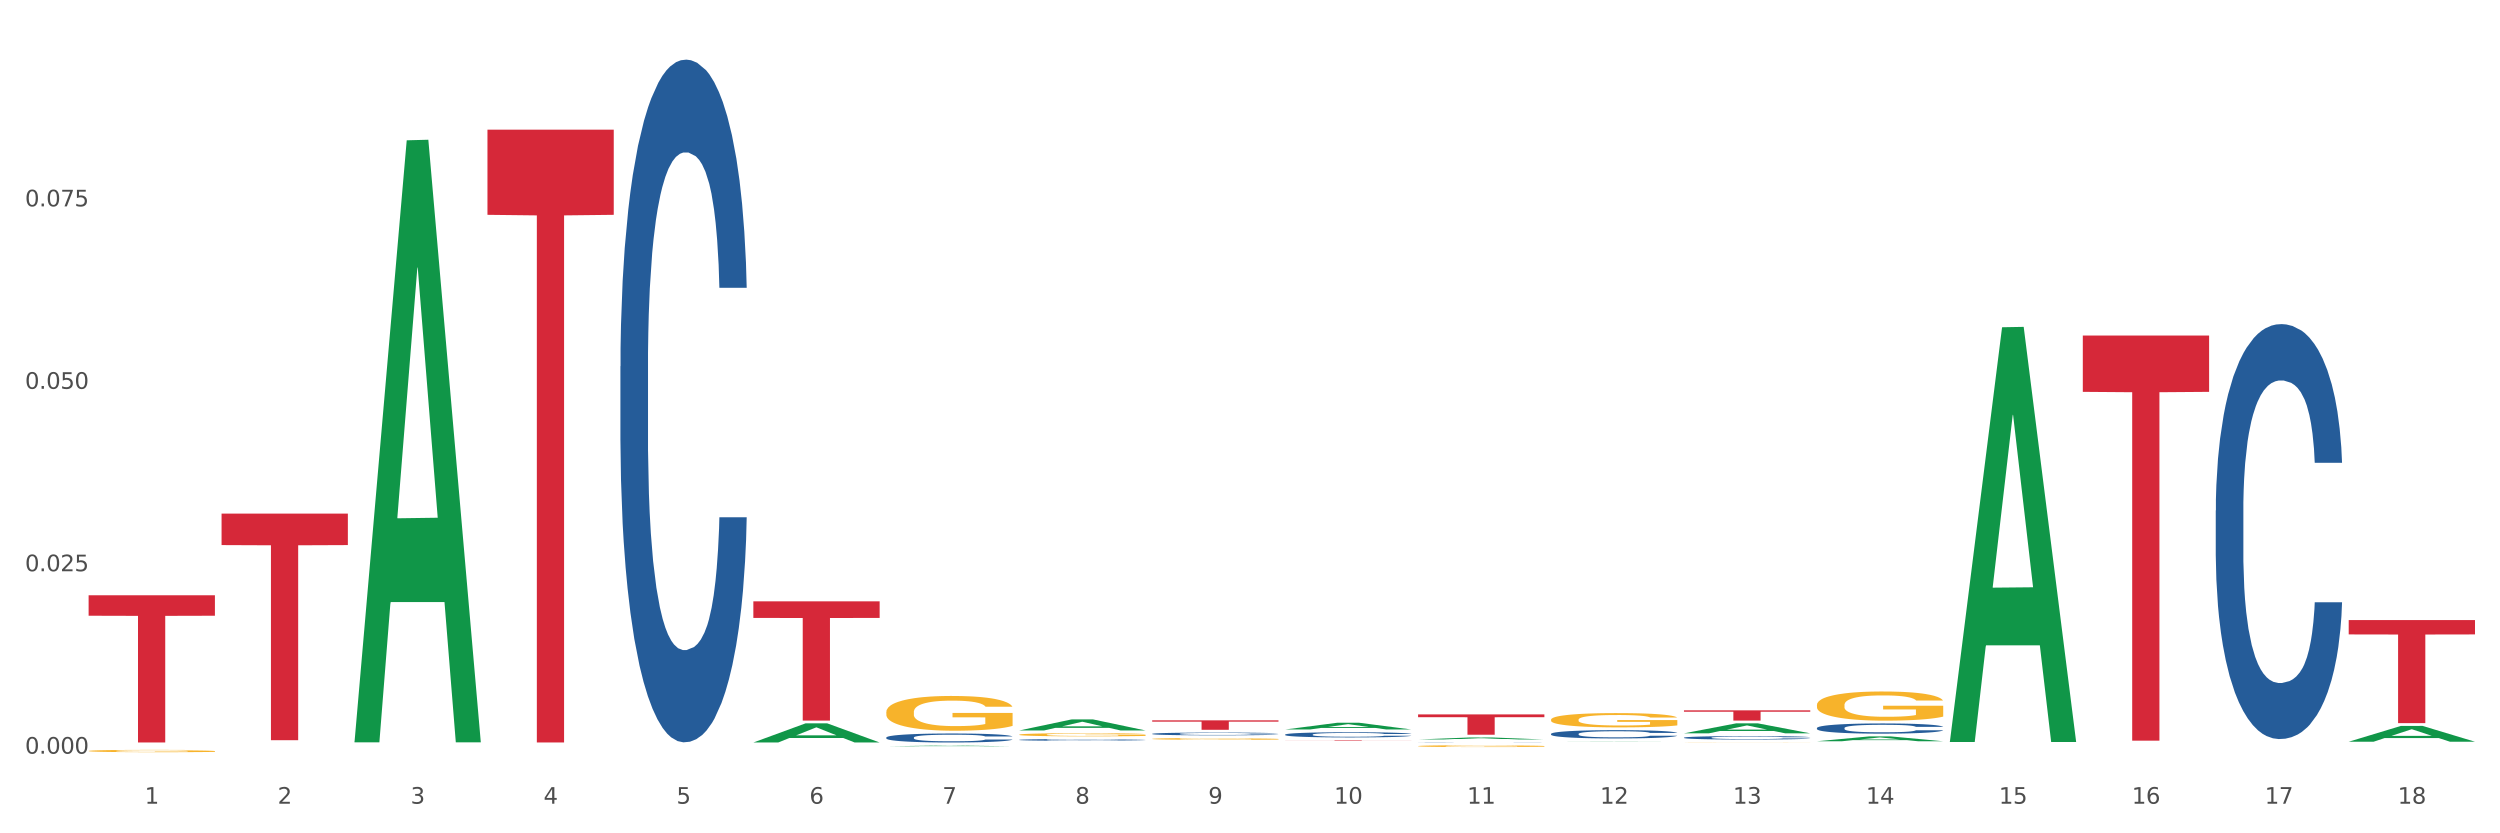 <?xml version="1.0" encoding="utf-8" standalone="no"?>
<!DOCTYPE svg PUBLIC "-//W3C//DTD SVG 1.1//EN"
  "http://www.w3.org/Graphics/SVG/1.1/DTD/svg11.dtd">
<svg xmlns:xlink="http://www.w3.org/1999/xlink" width="1080pt" height="360pt" viewBox="0 0 1080 360" xmlns="http://www.w3.org/2000/svg" version="1.1">
 <rect x="0" y="0" width="1080" height="360" fill="#333333" stroke="none"/>
 <defs>
  <style type="text/css">*{stroke-linejoin: round; stroke-linecap: butt}</style>
 </defs>
 <g id="figure_1">
  <g id="patch_1">
   <path d="M 0 360 
L 1080 360 
L 1080 0 
L 0 0 
z
" style="fill: #ffffff; stroke: #ffffff; stroke-linejoin: miter"/>
  </g>
  <g id="axes_1">
   <g id="matplotlib.axis_1">
    <g id="xtick_1">
     <g id="text_1">
      <!-- 1 -->
      <g style="fill: #4d4d4d" transform="translate(62.51 347.204) scale(0.096 -0.096)">
       <defs>
        <path id="DejaVuSans-31" d="M 794 531 
L 1825 531 
L 1825 4091 
L 703 3866 
L 703 4441 
L 1819 4666 
L 2450 4666 
L 2450 531 
L 3481 531 
L 3481 0 
L 794 0 
L 794 531 
z
" transform="scale(0.016)"/>
       </defs>
       <use xlink:href="#DejaVuSans-31"/>
      </g>
     </g>
    </g>
    <g id="xtick_2">
     <g id="text_2">
      <!-- 2 -->
      <g style="fill: #4d4d4d" transform="translate(119.942 347.204) scale(0.096 -0.096)">
       <defs>
        <path id="DejaVuSans-32" d="M 1228 531 
L 3431 531 
L 3431 0 
L 469 0 
L 469 531 
Q 828 903 1448 1529 
Q 2069 2156 2228 2338 
Q 2531 2678 2651 2914 
Q 2772 3150 2772 3378 
Q 2772 3750 2511 3984 
Q 2250 4219 1831 4219 
Q 1534 4219 1204 4116 
Q 875 4013 500 3803 
L 500 4441 
Q 881 4594 1212 4672 
Q 1544 4750 1819 4750 
Q 2544 4750 2975 4387 
Q 3406 4025 3406 3419 
Q 3406 3131 3298 2873 
Q 3191 2616 2906 2266 
Q 2828 2175 2409 1742 
Q 1991 1309 1228 531 
z
" transform="scale(0.016)"/>
       </defs>
       <use xlink:href="#DejaVuSans-32"/>
      </g>
     </g>
    </g>
    <g id="xtick_3">
     <g id="text_3">
      <!-- 3 -->
      <g style="fill: #4d4d4d" transform="translate(177.375 347.204) scale(0.096 -0.096)">
       <defs>
        <path id="DejaVuSans-33" d="M 2597 2516 
Q 3050 2419 3304 2112 
Q 3559 1806 3559 1356 
Q 3559 666 3084 287 
Q 2609 -91 1734 -91 
Q 1441 -91 1130 -33 
Q 819 25 488 141 
L 488 750 
Q 750 597 1062 519 
Q 1375 441 1716 441 
Q 2309 441 2620 675 
Q 2931 909 2931 1356 
Q 2931 1769 2642 2001 
Q 2353 2234 1838 2234 
L 1294 2234 
L 1294 2753 
L 1863 2753 
Q 2328 2753 2575 2939 
Q 2822 3125 2822 3475 
Q 2822 3834 2567 4026 
Q 2313 4219 1838 4219 
Q 1578 4219 1281 4162 
Q 984 4106 628 3988 
L 628 4550 
Q 988 4650 1302 4700 
Q 1616 4750 1894 4750 
Q 2613 4750 3031 4423 
Q 3450 4097 3450 3541 
Q 3450 3153 3228 2886 
Q 3006 2619 2597 2516 
z
" transform="scale(0.016)"/>
       </defs>
       <use xlink:href="#DejaVuSans-33"/>
      </g>
     </g>
    </g>
    <g id="xtick_4">
     <g id="text_4">
      <!-- 4 -->
      <g style="fill: #4d4d4d" transform="translate(234.808 347.204) scale(0.096 -0.096)">
       <defs>
        <path id="DejaVuSans-34" d="M 2419 4116 
L 825 1625 
L 2419 1625 
L 2419 4116 
z
M 2253 4666 
L 3047 4666 
L 3047 1625 
L 3713 1625 
L 3713 1100 
L 3047 1100 
L 3047 0 
L 2419 0 
L 2419 1100 
L 313 1100 
L 313 1709 
L 2253 4666 
z
" transform="scale(0.016)"/>
       </defs>
       <use xlink:href="#DejaVuSans-34"/>
      </g>
     </g>
    </g>
    <g id="xtick_5">
     <g id="text_5">
      <!-- 5 -->
      <g style="fill: #4d4d4d" transform="translate(292.24 347.204) scale(0.096 -0.096)">
       <defs>
        <path id="DejaVuSans-35" d="M 691 4666 
L 3169 4666 
L 3169 4134 
L 1269 4134 
L 1269 2991 
Q 1406 3038 1543 3061 
Q 1681 3084 1819 3084 
Q 2600 3084 3056 2656 
Q 3513 2228 3513 1497 
Q 3513 744 3044 326 
Q 2575 -91 1722 -91 
Q 1428 -91 1123 -41 
Q 819 9 494 109 
L 494 744 
Q 775 591 1075 516 
Q 1375 441 1709 441 
Q 2250 441 2565 725 
Q 2881 1009 2881 1497 
Q 2881 1984 2565 2268 
Q 2250 2553 1709 2553 
Q 1456 2553 1204 2497 
Q 953 2441 691 2322 
L 691 4666 
z
" transform="scale(0.016)"/>
       </defs>
       <use xlink:href="#DejaVuSans-35"/>
      </g>
     </g>
    </g>
    <g id="xtick_6">
     <g id="text_6">
      <!-- 6 -->
      <g style="fill: #4d4d4d" transform="translate(349.673 347.204) scale(0.096 -0.096)">
       <defs>
        <path id="DejaVuSans-36" d="M 2113 2584 
Q 1688 2584 1439 2293 
Q 1191 2003 1191 1497 
Q 1191 994 1439 701 
Q 1688 409 2113 409 
Q 2538 409 2786 701 
Q 3034 994 3034 1497 
Q 3034 2003 2786 2293 
Q 2538 2584 2113 2584 
z
M 3366 4563 
L 3366 3988 
Q 3128 4100 2886 4159 
Q 2644 4219 2406 4219 
Q 1781 4219 1451 3797 
Q 1122 3375 1075 2522 
Q 1259 2794 1537 2939 
Q 1816 3084 2150 3084 
Q 2853 3084 3261 2657 
Q 3669 2231 3669 1497 
Q 3669 778 3244 343 
Q 2819 -91 2113 -91 
Q 1303 -91 875 529 
Q 447 1150 447 2328 
Q 447 3434 972 4092 
Q 1497 4750 2381 4750 
Q 2619 4750 2861 4703 
Q 3103 4656 3366 4563 
z
" transform="scale(0.016)"/>
       </defs>
       <use xlink:href="#DejaVuSans-36"/>
      </g>
     </g>
    </g>
    <g id="xtick_7">
     <g id="text_7">
      <!-- 7 -->
      <g style="fill: #4d4d4d" transform="translate(407.106 347.204) scale(0.096 -0.096)">
       <defs>
        <path id="DejaVuSans-37" d="M 525 4666 
L 3525 4666 
L 3525 4397 
L 1831 0 
L 1172 0 
L 2766 4134 
L 525 4134 
L 525 4666 
z
" transform="scale(0.016)"/>
       </defs>
       <use xlink:href="#DejaVuSans-37"/>
      </g>
     </g>
    </g>
    <g id="xtick_8">
     <g id="text_8">
      <!-- 8 -->
      <g style="fill: #4d4d4d" transform="translate(464.538 347.204) scale(0.096 -0.096)">
       <defs>
        <path id="DejaVuSans-38" d="M 2034 2216 
Q 1584 2216 1326 1975 
Q 1069 1734 1069 1313 
Q 1069 891 1326 650 
Q 1584 409 2034 409 
Q 2484 409 2743 651 
Q 3003 894 3003 1313 
Q 3003 1734 2745 1975 
Q 2488 2216 2034 2216 
z
M 1403 2484 
Q 997 2584 770 2862 
Q 544 3141 544 3541 
Q 544 4100 942 4425 
Q 1341 4750 2034 4750 
Q 2731 4750 3128 4425 
Q 3525 4100 3525 3541 
Q 3525 3141 3298 2862 
Q 3072 2584 2669 2484 
Q 3125 2378 3379 2068 
Q 3634 1759 3634 1313 
Q 3634 634 3220 271 
Q 2806 -91 2034 -91 
Q 1263 -91 848 271 
Q 434 634 434 1313 
Q 434 1759 690 2068 
Q 947 2378 1403 2484 
z
M 1172 3481 
Q 1172 3119 1398 2916 
Q 1625 2713 2034 2713 
Q 2441 2713 2670 2916 
Q 2900 3119 2900 3481 
Q 2900 3844 2670 4047 
Q 2441 4250 2034 4250 
Q 1625 4250 1398 4047 
Q 1172 3844 1172 3481 
z
" transform="scale(0.016)"/>
       </defs>
       <use xlink:href="#DejaVuSans-38"/>
      </g>
     </g>
    </g>
    <g id="xtick_9">
     <g id="text_9">
      <!-- 9 -->
      <g style="fill: #4d4d4d" transform="translate(521.971 347.204) scale(0.096 -0.096)">
       <defs>
        <path id="DejaVuSans-39" d="M 703 97 
L 703 672 
Q 941 559 1184 500 
Q 1428 441 1663 441 
Q 2288 441 2617 861 
Q 2947 1281 2994 2138 
Q 2813 1869 2534 1725 
Q 2256 1581 1919 1581 
Q 1219 1581 811 2004 
Q 403 2428 403 3163 
Q 403 3881 828 4315 
Q 1253 4750 1959 4750 
Q 2769 4750 3195 4129 
Q 3622 3509 3622 2328 
Q 3622 1225 3098 567 
Q 2575 -91 1691 -91 
Q 1453 -91 1209 -44 
Q 966 3 703 97 
z
M 1959 2075 
Q 2384 2075 2632 2365 
Q 2881 2656 2881 3163 
Q 2881 3666 2632 3958 
Q 2384 4250 1959 4250 
Q 1534 4250 1286 3958 
Q 1038 3666 1038 3163 
Q 1038 2656 1286 2365 
Q 1534 2075 1959 2075 
z
" transform="scale(0.016)"/>
       </defs>
       <use xlink:href="#DejaVuSans-39"/>
      </g>
     </g>
    </g>
    <g id="xtick_10">
     <g id="text_10">
      <!-- 10 -->
      <g style="fill: #4d4d4d" transform="translate(576.35 347.204) scale(0.096 -0.096)">
       <defs>
        <path id="DejaVuSans-30" d="M 2034 4250 
Q 1547 4250 1301 3770 
Q 1056 3291 1056 2328 
Q 1056 1369 1301 889 
Q 1547 409 2034 409 
Q 2525 409 2770 889 
Q 3016 1369 3016 2328 
Q 3016 3291 2770 3770 
Q 2525 4250 2034 4250 
z
M 2034 4750 
Q 2819 4750 3233 4129 
Q 3647 3509 3647 2328 
Q 3647 1150 3233 529 
Q 2819 -91 2034 -91 
Q 1250 -91 836 529 
Q 422 1150 422 2328 
Q 422 3509 836 4129 
Q 1250 4750 2034 4750 
z
" transform="scale(0.016)"/>
       </defs>
       <use xlink:href="#DejaVuSans-31"/>
       <use xlink:href="#DejaVuSans-30" transform="translate(63.623 0)"/>
      </g>
     </g>
    </g>
    <g id="xtick_11">
     <g id="text_11">
      <!-- 11 -->
      <g style="fill: #4d4d4d" transform="translate(633.783 347.204) scale(0.096 -0.096)">
       <use xlink:href="#DejaVuSans-31"/>
       <use xlink:href="#DejaVuSans-31" transform="translate(63.623 0)"/>
      </g>
     </g>
    </g>
    <g id="xtick_12">
     <g id="text_12">
      <!-- 12 -->
      <g style="fill: #4d4d4d" transform="translate(691.215 347.204) scale(0.096 -0.096)">
       <use xlink:href="#DejaVuSans-31"/>
       <use xlink:href="#DejaVuSans-32" transform="translate(63.623 0)"/>
      </g>
     </g>
    </g>
    <g id="xtick_13">
     <g id="text_13">
      <!-- 13 -->
      <g style="fill: #4d4d4d" transform="translate(748.648 347.204) scale(0.096 -0.096)">
       <use xlink:href="#DejaVuSans-31"/>
       <use xlink:href="#DejaVuSans-33" transform="translate(63.623 0)"/>
      </g>
     </g>
    </g>
    <g id="xtick_14">
     <g id="text_14">
      <!-- 14 -->
      <g style="fill: #4d4d4d" transform="translate(806.081 347.204) scale(0.096 -0.096)">
       <use xlink:href="#DejaVuSans-31"/>
       <use xlink:href="#DejaVuSans-34" transform="translate(63.623 0)"/>
      </g>
     </g>
    </g>
    <g id="xtick_15">
     <g id="text_15">
      <!-- 15 -->
      <g style="fill: #4d4d4d" transform="translate(863.513 347.204) scale(0.096 -0.096)">
       <use xlink:href="#DejaVuSans-31"/>
       <use xlink:href="#DejaVuSans-35" transform="translate(63.623 0)"/>
      </g>
     </g>
    </g>
    <g id="xtick_16">
     <g id="text_16">
      <!-- 16 -->
      <g style="fill: #4d4d4d" transform="translate(920.946 347.204) scale(0.096 -0.096)">
       <use xlink:href="#DejaVuSans-31"/>
       <use xlink:href="#DejaVuSans-36" transform="translate(63.623 0)"/>
      </g>
     </g>
    </g>
    <g id="xtick_17">
     <g id="text_17">
      <!-- 17 -->
      <g style="fill: #4d4d4d" transform="translate(978.379 347.204) scale(0.096 -0.096)">
       <use xlink:href="#DejaVuSans-31"/>
       <use xlink:href="#DejaVuSans-37" transform="translate(63.623 0)"/>
      </g>
     </g>
    </g>
    <g id="xtick_18">
     <g id="text_18">
      <!-- 18 -->
      <g style="fill: #4d4d4d" transform="translate(1035.811 347.204) scale(0.096 -0.096)">
       <use xlink:href="#DejaVuSans-31"/>
       <use xlink:href="#DejaVuSans-38" transform="translate(63.623 0)"/>
      </g>
     </g>
    </g>
    <g id="xtick_19"/>
    <g id="xtick_20"/>
    <g id="xtick_21"/>
    <g id="xtick_22"/>
    <g id="xtick_23"/>
    <g id="xtick_24"/>
    <g id="xtick_25"/>
    <g id="xtick_26"/>
    <g id="xtick_27"/>
    <g id="xtick_28"/>
    <g id="xtick_29"/>
    <g id="xtick_30"/>
    <g id="xtick_31"/>
    <g id="xtick_32"/>
    <g id="xtick_33"/>
    <g id="xtick_34"/>
    <g id="xtick_35"/>
   </g>
   <g id="matplotlib.axis_2">
    <g id="ytick_1">
     <g id="text_19">
      <!-- 0.000 -->
      <g style="fill: #4d4d4d" transform="translate(10.8 325.589) scale(0.096 -0.096)">
       <defs>
        <path id="DejaVuSans-2e" d="M 684 794 
L 1344 794 
L 1344 0 
L 684 0 
L 684 794 
z
" transform="scale(0.016)"/>
       </defs>
       <use xlink:href="#DejaVuSans-30"/>
       <use xlink:href="#DejaVuSans-2e" transform="translate(63.623 0)"/>
       <use xlink:href="#DejaVuSans-30" transform="translate(95.41 0)"/>
       <use xlink:href="#DejaVuSans-30" transform="translate(159.033 0)"/>
       <use xlink:href="#DejaVuSans-30" transform="translate(222.656 0)"/>
      </g>
     </g>
    </g>
    <g id="ytick_2">
     <g id="text_20">
      <!-- 0.025 -->
      <g style="fill: #4d4d4d" transform="translate(10.8 246.778) scale(0.096 -0.096)">
       <use xlink:href="#DejaVuSans-30"/>
       <use xlink:href="#DejaVuSans-2e" transform="translate(63.623 0)"/>
       <use xlink:href="#DejaVuSans-30" transform="translate(95.41 0)"/>
       <use xlink:href="#DejaVuSans-32" transform="translate(159.033 0)"/>
       <use xlink:href="#DejaVuSans-35" transform="translate(222.656 0)"/>
      </g>
     </g>
    </g>
    <g id="ytick_3">
     <g id="text_21">
      <!-- 0.050 -->
      <g style="fill: #4d4d4d" transform="translate(10.8 167.966) scale(0.096 -0.096)">
       <use xlink:href="#DejaVuSans-30"/>
       <use xlink:href="#DejaVuSans-2e" transform="translate(63.623 0)"/>
       <use xlink:href="#DejaVuSans-30" transform="translate(95.41 0)"/>
       <use xlink:href="#DejaVuSans-35" transform="translate(159.033 0)"/>
       <use xlink:href="#DejaVuSans-30" transform="translate(222.656 0)"/>
      </g>
     </g>
    </g>
    <g id="ytick_4">
     <g id="text_22">
      <!-- 0.075 -->
      <g style="fill: #4d4d4d" transform="translate(10.8 89.155) scale(0.096 -0.096)">
       <use xlink:href="#DejaVuSans-30"/>
       <use xlink:href="#DejaVuSans-2e" transform="translate(63.623 0)"/>
       <use xlink:href="#DejaVuSans-30" transform="translate(95.41 0)"/>
       <use xlink:href="#DejaVuSans-37" transform="translate(159.033 0)"/>
       <use xlink:href="#DejaVuSans-35" transform="translate(222.656 0)"/>
      </g>
     </g>
    </g>
    <g id="ytick_5"/>
    <g id="ytick_6"/>
    <g id="ytick_7"/>
    <g id="ytick_8"/>
   </g>
   <g id="PolyCollection_1">
    <path d="M 153.148 320.212 
L 153.205 319.968 
L 175.704 60.611 
L 185.041 60.367 
L 207.709 320.701 
L 196.91 320.701 
L 192.016 260.079 
L 168.785 260.079 
L 168.617 261.056 
L 163.892 320.701 
L 153.148 320.701 
L 153.148 320.212 
L 171.71 223.901 
L 189.091 223.656 
L 180.485 115.856 
L 180.373 115.367 
L 180.26 116.1 
L 171.654 223.656 
L 171.71 223.901 
L 153.148 320.212 
z
" clip-path="url(#p0505a1df0b)" style="fill: #109648"/>
    <path d="M 727.475 306.852 
L 782.036 306.852 
L 782.036 307.47 
L 760.574 307.474 
L 760.574 311.298 
L 748.809 311.298 
L 748.809 307.474 
L 727.475 307.47 
L 727.475 306.856 
L 727.475 306.852 
z
" clip-path="url(#p0505a1df0b)" style="fill: #d62839"/>
    <path d="M 612.61 308.617 
L 667.171 308.617 
L 667.171 309.836 
L 645.709 309.845 
L 645.709 317.391 
L 633.943 317.391 
L 633.943 309.845 
L 612.61 309.836 
L 612.61 308.625 
L 612.61 308.617 
z
" clip-path="url(#p0505a1df0b)" style="fill: #d62839"/>
    <path d="M 555.177 319.758 
L 609.738 319.758 
L 609.738 319.789 
L 588.276 319.789 
L 588.276 319.979 
L 576.51 319.979 
L 576.51 319.789 
L 555.177 319.789 
L 555.177 319.758 
L 555.177 319.758 
z
" clip-path="url(#p0505a1df0b)" style="fill: #d62839"/>
    <path d="M 497.745 311.175 
L 552.306 311.175 
L 552.306 311.747 
L 530.843 311.751 
L 530.843 315.288 
L 519.078 315.288 
L 519.078 311.751 
L 497.745 311.747 
L 497.745 311.179 
L 497.745 311.175 
z
" clip-path="url(#p0505a1df0b)" style="fill: #d62839"/>
    <path d="M 325.447 259.777 
L 380.008 259.777 
L 380.008 266.936 
L 358.545 266.984 
L 358.545 311.292 
L 346.78 311.292 
L 346.78 266.984 
L 325.447 266.936 
L 325.447 259.825 
L 325.447 259.777 
z
" clip-path="url(#p0505a1df0b)" style="fill: #d62839"/>
    <path d="M 210.581 56.011 
L 265.142 56.011 
L 265.142 92.802 
L 243.68 93.05 
L 243.68 320.757 
L 231.914 320.757 
L 231.914 93.05 
L 210.581 92.802 
L 210.581 56.259 
L 210.581 56.011 
z
" clip-path="url(#p0505a1df0b)" style="fill: #d62839"/>
    <path d="M 95.716 221.869 
L 150.277 221.869 
L 150.277 235.475 
L 128.814 235.567 
L 128.814 319.775 
L 117.049 319.775 
L 117.049 235.567 
L 95.716 235.475 
L 95.716 221.961 
L 95.716 221.869 
z
" clip-path="url(#p0505a1df0b)" style="fill: #d62839"/>
    <path d="M 38.283 257.157 
L 92.844 257.157 
L 92.844 265.996 
L 71.382 266.055 
L 71.382 320.757 
L 59.616 320.757 
L 59.616 266.055 
L 38.283 265.996 
L 38.283 257.217 
L 38.283 257.157 
z
" clip-path="url(#p0505a1df0b)" style="fill: #d62839"/>
    <path d="M 38.283 322.761 
L 38.347 322.761 
L 38.347 322.761 
L 38.541 322.761 
L 39.25 322.76 
L 40.153 322.76 
L 41.701 322.76 
L 42.54 322.76 
L 43.636 322.759 
L 45.893 322.759 
L 48.473 322.759 
L 50.279 322.759 
L 51.633 322.759 
L 54.664 322.758 
L 56.406 322.758 
L 58.211 322.758 
L 59.759 322.758 
L 62.339 322.758 
L 64.403 322.758 
L 66.789 322.758 
L 68.788 322.758 
L 71.432 322.758 
L 75.302 322.758 
L 76.785 322.758 
L 78.785 322.758 
L 80.848 322.759 
L 82.525 322.759 
L 84.46 322.759 
L 86.459 322.759 
L 88.394 322.759 
L 89.748 322.759 
L 90.845 322.76 
L 91.812 322.76 
L 92.522 322.76 
L 92.844 322.76 
L 81.042 322.76 
L 80.719 322.76 
L 80.074 322.76 
L 79.43 322.76 
L 78.72 322.76 
L 77.624 322.76 
L 76.656 322.759 
L 75.044 322.759 
L 73.561 322.759 
L 72.335 322.759 
L 70.852 322.759 
L 67.692 322.759 
L 65.435 322.759 
L 64.016 322.759 
L 62.274 322.759 
L 60.791 322.759 
L 59.05 322.759 
L 57.695 322.759 
L 56.341 322.759 
L 55.567 322.76 
L 54.406 322.76 
L 53.632 322.76 
L 52.6 322.76 
L 52.02 322.76 
L 50.988 322.76 
L 50.537 322.761 
L 50.343 322.761 
L 50.214 322.761 
L 50.214 322.762 
L 50.601 322.762 
L 50.924 322.763 
L 51.44 322.763 
L 52.407 322.763 
L 53.826 322.763 
L 55.309 322.763 
L 56.535 322.764 
L 57.695 322.764 
L 58.856 322.764 
L 60.275 322.764 
L 61.436 322.764 
L 63.177 322.764 
L 65.241 322.764 
L 66.853 322.764 
L 70.143 322.764 
L 71.626 322.764 
L 73.045 322.764 
L 74.593 322.764 
L 75.818 322.764 
L 76.527 322.764 
L 77.688 322.763 
L 78.591 322.763 
L 79.365 322.763 
L 79.881 322.763 
L 80.461 322.763 
L 80.913 322.763 
L 81.042 322.763 
L 92.844 322.763 
L 92.586 322.763 
L 92.135 322.763 
L 91.232 322.763 
L 90.522 322.763 
L 89.426 322.764 
L 88.265 322.764 
L 86.653 322.764 
L 85.169 322.764 
L 83.622 322.764 
L 81.945 322.764 
L 78.914 322.764 
L 77.817 322.764 
L 75.495 322.765 
L 73.69 322.765 
L 71.045 322.765 
L 68.337 322.765 
L 65.499 322.765 
L 62.984 322.765 
L 60.211 322.765 
L 58.469 322.765 
L 56.535 322.765 
L 54.277 322.764 
L 52.149 322.764 
L 50.15 322.764 
L 48.279 322.764 
L 46.538 322.764 
L 44.281 322.764 
L 42.604 322.763 
L 41.379 322.763 
L 40.54 322.763 
L 39.702 322.763 
L 39.25 322.763 
L 38.541 322.762 
L 38.283 322.762 
L 38.283 322.761 
z
" clip-path="url(#p0505a1df0b)" style="fill: #255c99"/>
    <path d="M 268.014 158.276 
L 268.078 158.007 
L 268.078 150.465 
L 268.272 140.23 
L 268.981 121.376 
L 269.884 107.101 
L 271.432 90.402 
L 272.27 83.399 
L 273.367 75.588 
L 275.624 62.929 
L 278.204 52.155 
L 280.01 46.23 
L 281.364 42.459 
L 284.395 35.725 
L 286.136 32.762 
L 287.942 30.338 
L 289.49 28.722 
L 292.07 26.837 
L 294.133 26.029 
L 296.52 25.759 
L 298.519 26.029 
L 301.163 27.106 
L 305.033 30.338 
L 306.516 32.224 
L 308.515 35.456 
L 310.579 39.765 
L 312.256 44.075 
L 314.191 50.27 
L 316.19 58.35 
L 318.125 68.585 
L 319.479 78.012 
L 320.576 87.978 
L 321.543 100.098 
L 322.252 113.296 
L 322.575 124.339 
L 310.773 124.339 
L 310.45 114.373 
L 309.805 103.6 
L 309.16 96.327 
L 308.451 90.402 
L 307.355 83.668 
L 306.387 79.359 
L 304.775 74.241 
L 303.291 71.009 
L 302.066 69.124 
L 300.583 67.508 
L 297.423 65.892 
L 295.165 65.892 
L 293.747 66.43 
L 292.005 67.777 
L 290.522 69.662 
L 288.781 72.895 
L 287.426 76.396 
L 286.072 80.975 
L 285.298 84.207 
L 284.137 90.133 
L 283.363 94.981 
L 282.331 103.33 
L 281.751 109.256 
L 280.719 124.609 
L 280.267 135.921 
L 280.074 143.732 
L 279.945 152.351 
L 279.945 194.368 
L 280.332 213.223 
L 280.654 221.303 
L 281.17 230.46 
L 282.138 242.312 
L 283.557 253.893 
L 285.04 262.243 
L 286.265 267.361 
L 287.426 271.131 
L 288.587 274.094 
L 290.006 276.788 
L 291.167 278.404 
L 292.908 280.02 
L 294.972 280.828 
L 296.584 280.828 
L 299.873 279.481 
L 301.357 278.134 
L 302.776 276.249 
L 304.323 273.286 
L 305.549 270.054 
L 306.258 267.63 
L 307.419 262.512 
L 308.322 257.125 
L 309.096 250.931 
L 309.612 245.544 
L 310.192 237.463 
L 310.644 228.306 
L 310.773 223.458 
L 322.575 223.458 
L 322.317 233.154 
L 321.865 242.581 
L 320.963 255.24 
L 320.253 262.512 
L 319.157 271.401 
L 317.996 278.942 
L 316.384 287.292 
L 314.9 293.487 
L 313.352 298.874 
L 311.676 303.722 
L 308.644 310.455 
L 307.548 312.341 
L 305.226 315.573 
L 303.42 317.458 
L 300.776 319.344 
L 298.068 320.421 
L 295.23 320.691 
L 292.715 320.152 
L 289.941 318.536 
L 288.2 316.92 
L 286.265 314.496 
L 284.008 310.725 
L 281.88 306.146 
L 279.881 300.759 
L 278.01 294.564 
L 276.269 287.561 
L 274.012 275.98 
L 272.335 264.667 
L 271.109 254.163 
L 270.271 245.274 
L 269.433 233.962 
L 268.981 226.151 
L 268.272 207.297 
L 268.014 189.79 
L 268.014 158.276 
z
" clip-path="url(#p0505a1df0b)" style="fill: #255c99"/>
    <path d="M 382.879 318.614 
L 382.944 318.611 
L 382.944 318.511 
L 383.137 318.376 
L 383.847 318.127 
L 384.75 317.939 
L 386.297 317.719 
L 387.136 317.626 
L 388.232 317.523 
L 390.489 317.356 
L 393.069 317.214 
L 394.875 317.136 
L 396.229 317.086 
L 399.26 316.997 
L 401.002 316.958 
L 402.808 316.926 
L 404.355 316.905 
L 406.935 316.88 
L 408.999 316.869 
L 411.385 316.866 
L 413.384 316.869 
L 416.029 316.884 
L 419.898 316.926 
L 421.382 316.951 
L 423.381 316.994 
L 425.445 317.051 
L 427.121 317.107 
L 429.056 317.189 
L 431.055 317.296 
L 432.99 317.431 
L 434.345 317.555 
L 435.441 317.687 
L 436.408 317.847 
L 437.118 318.021 
L 437.44 318.166 
L 425.638 318.166 
L 425.316 318.035 
L 424.671 317.893 
L 424.026 317.797 
L 423.316 317.719 
L 422.22 317.63 
L 421.253 317.573 
L 419.64 317.505 
L 418.157 317.463 
L 416.932 317.438 
L 415.448 317.417 
L 412.288 317.395 
L 410.031 317.395 
L 408.612 317.402 
L 406.871 317.42 
L 405.387 317.445 
L 403.646 317.488 
L 402.292 317.534 
L 400.937 317.594 
L 400.163 317.637 
L 399.002 317.715 
L 398.229 317.779 
L 397.197 317.889 
L 396.616 317.967 
L 395.584 318.17 
L 395.133 318.319 
L 394.939 318.422 
L 394.81 318.536 
L 394.81 319.09 
L 395.197 319.339 
L 395.52 319.446 
L 396.036 319.567 
L 397.003 319.723 
L 398.422 319.876 
L 399.905 319.986 
L 401.131 320.053 
L 402.292 320.103 
L 403.452 320.142 
L 404.871 320.178 
L 406.032 320.199 
L 407.774 320.22 
L 409.837 320.231 
L 411.45 320.231 
L 414.739 320.213 
L 416.222 320.196 
L 417.641 320.171 
L 419.189 320.132 
L 420.414 320.089 
L 421.124 320.057 
L 422.284 319.989 
L 423.187 319.918 
L 423.961 319.837 
L 424.477 319.766 
L 425.058 319.659 
L 425.509 319.538 
L 425.638 319.474 
L 437.44 319.474 
L 437.182 319.602 
L 436.731 319.726 
L 435.828 319.893 
L 435.119 319.989 
L 434.022 320.107 
L 432.861 320.206 
L 431.249 320.316 
L 429.766 320.398 
L 428.218 320.469 
L 426.541 320.533 
L 423.51 320.622 
L 422.413 320.647 
L 420.092 320.69 
L 418.286 320.714 
L 415.642 320.739 
L 412.933 320.753 
L 410.095 320.757 
L 407.58 320.75 
L 404.807 320.729 
L 403.066 320.707 
L 401.131 320.675 
L 398.873 320.626 
L 396.745 320.565 
L 394.746 320.494 
L 392.876 320.412 
L 391.134 320.32 
L 388.877 320.167 
L 387.2 320.018 
L 385.975 319.879 
L 385.136 319.762 
L 384.298 319.613 
L 383.847 319.51 
L 383.137 319.261 
L 382.879 319.03 
L 382.879 318.614 
z
" clip-path="url(#p0505a1df0b)" style="fill: #255c99"/>
    <path d="M 440.312 319.613 
L 440.376 319.613 
L 440.376 319.594 
L 440.57 319.569 
L 441.279 319.523 
L 442.182 319.488 
L 443.73 319.447 
L 444.568 319.43 
L 445.665 319.41 
L 447.922 319.379 
L 450.502 319.353 
L 452.308 319.338 
L 453.662 319.329 
L 456.693 319.312 
L 458.434 319.305 
L 460.24 319.299 
L 461.788 319.295 
L 464.368 319.291 
L 466.432 319.289 
L 468.818 319.288 
L 470.817 319.289 
L 473.461 319.291 
L 477.331 319.299 
L 478.814 319.304 
L 480.814 319.312 
L 482.877 319.322 
L 484.554 319.333 
L 486.489 319.348 
L 488.488 319.368 
L 490.423 319.393 
L 491.777 319.416 
L 492.874 319.441 
L 493.841 319.471 
L 494.551 319.503 
L 494.873 319.53 
L 483.071 319.53 
L 482.748 319.506 
L 482.103 319.479 
L 481.458 319.461 
L 480.749 319.447 
L 479.653 319.43 
L 478.685 319.42 
L 477.073 319.407 
L 475.59 319.399 
L 474.364 319.395 
L 472.881 319.391 
L 469.721 319.387 
L 467.463 319.387 
L 466.045 319.388 
L 464.303 319.391 
L 462.82 319.396 
L 461.079 319.404 
L 459.724 319.412 
L 458.37 319.424 
L 457.596 319.432 
L 456.435 319.446 
L 455.661 319.458 
L 454.629 319.479 
L 454.049 319.493 
L 453.017 319.531 
L 452.566 319.559 
L 452.372 319.578 
L 452.243 319.599 
L 452.243 319.702 
L 452.63 319.748 
L 452.953 319.768 
L 453.468 319.791 
L 454.436 319.82 
L 455.855 319.848 
L 457.338 319.869 
L 458.563 319.881 
L 459.724 319.891 
L 460.885 319.898 
L 462.304 319.904 
L 463.465 319.908 
L 465.206 319.912 
L 467.27 319.914 
L 468.882 319.914 
L 472.171 319.911 
L 473.655 319.908 
L 475.074 319.903 
L 476.621 319.896 
L 477.847 319.888 
L 478.556 319.882 
L 479.717 319.869 
L 480.62 319.856 
L 481.394 319.841 
L 481.91 319.828 
L 482.49 319.808 
L 482.942 319.785 
L 483.071 319.773 
L 494.873 319.773 
L 494.615 319.797 
L 494.164 319.82 
L 493.261 319.852 
L 492.551 319.869 
L 491.455 319.891 
L 490.294 319.91 
L 488.682 319.93 
L 487.198 319.945 
L 485.65 319.959 
L 483.974 319.971 
L 480.942 319.987 
L 479.846 319.992 
L 477.524 320 
L 475.719 320.004 
L 473.074 320.009 
L 470.366 320.012 
L 467.528 320.012 
L 465.013 320.011 
L 462.24 320.007 
L 460.498 320.003 
L 458.563 319.997 
L 456.306 319.988 
L 454.178 319.977 
L 452.179 319.963 
L 450.308 319.948 
L 448.567 319.931 
L 446.31 319.902 
L 444.633 319.875 
L 443.408 319.849 
L 442.569 319.827 
L 441.731 319.799 
L 441.279 319.78 
L 440.57 319.734 
L 440.312 319.691 
L 440.312 319.613 
z
" clip-path="url(#p0505a1df0b)" style="fill: #255c99"/>
    <path d="M 38.283 324.412 
L 38.347 324.411 
L 38.347 324.378 
L 38.476 324.349 
L 39.12 324.281 
L 40.087 324.224 
L 40.795 324.194 
L 41.504 324.17 
L 42.341 324.145 
L 43.372 324.119 
L 45.24 324.082 
L 46.4 324.063 
L 47.817 324.043 
L 50.393 324.013 
L 52.261 323.997 
L 54.194 323.983 
L 57.35 323.967 
L 59.412 323.959 
L 61.602 323.954 
L 64.243 323.95 
L 66.24 323.949 
L 70.62 323.952 
L 74.356 323.96 
L 76.16 323.967 
L 78.479 323.978 
L 79.703 323.985 
L 81.7 324 
L 83.761 324.019 
L 85.178 324.035 
L 87.304 324.066 
L 88.915 324.097 
L 90.396 324.136 
L 91.169 324.162 
L 91.749 324.187 
L 92.264 324.215 
L 92.78 324.26 
L 81.185 324.26 
L 80.734 324.228 
L 80.025 324.198 
L 78.994 324.169 
L 78.093 324.15 
L 76.547 324.127 
L 75.129 324.113 
L 73.648 324.102 
L 71.844 324.093 
L 70.427 324.088 
L 68.43 324.085 
L 64.501 324.085 
L 61.86 324.093 
L 60.056 324.102 
L 58.896 324.11 
L 57.866 324.119 
L 56.706 324.132 
L 55.353 324.151 
L 54.387 324.169 
L 53.421 324.191 
L 52.648 324.212 
L 51.939 324.238 
L 51.36 324.265 
L 50.909 324.294 
L 50.522 324.328 
L 50.2 324.386 
L 50.2 324.511 
L 50.329 324.539 
L 50.651 324.577 
L 51.038 324.605 
L 51.682 324.639 
L 52.261 324.662 
L 53.357 324.695 
L 54.58 324.722 
L 55.547 324.739 
L 56.513 324.754 
L 58.188 324.774 
L 60.056 324.791 
L 61.666 324.801 
L 63.856 324.81 
L 65.338 324.813 
L 66.626 324.815 
L 69.783 324.815 
L 72.037 324.812 
L 74.55 324.806 
L 76.482 324.798 
L 78.093 324.788 
L 79.896 324.771 
L 81.056 324.756 
L 81.056 324.565 
L 66.884 324.564 
L 66.884 324.437 
L 92.844 324.437 
L 92.844 324.81 
L 91.749 324.829 
L 90.525 324.846 
L 89.237 324.862 
L 87.304 324.881 
L 84.985 324.899 
L 82.924 324.912 
L 80.734 324.923 
L 78.157 324.933 
L 74.807 324.942 
L 72.746 324.946 
L 70.169 324.949 
L 67.142 324.95 
L 64.501 324.948 
L 61.924 324.943 
L 59.218 324.935 
L 56.577 324.923 
L 54.58 324.911 
L 52.584 324.897 
L 50.458 324.877 
L 48.783 324.859 
L 47.495 324.843 
L 46.077 324.822 
L 44.531 324.794 
L 43.372 324.77 
L 42.341 324.744 
L 41.246 324.711 
L 40.473 324.683 
L 39.7 324.647 
L 39.249 324.621 
L 38.734 324.58 
L 38.347 324.522 
L 38.283 324.412 
z
" clip-path="url(#p0505a1df0b)" style="fill: #f7b32b"/>
    <path d="M 497.745 317.008 
L 497.809 317.007 
L 497.809 316.977 
L 498.003 316.935 
L 498.712 316.859 
L 499.615 316.801 
L 501.163 316.734 
L 502.001 316.705 
L 503.098 316.674 
L 505.355 316.623 
L 507.935 316.579 
L 509.74 316.555 
L 511.095 316.54 
L 514.126 316.513 
L 515.867 316.501 
L 517.673 316.491 
L 519.221 316.484 
L 521.801 316.477 
L 523.864 316.473 
L 526.251 316.472 
L 528.25 316.473 
L 530.894 316.478 
L 534.764 316.491 
L 536.247 316.498 
L 538.246 316.511 
L 540.31 316.529 
L 541.987 316.546 
L 543.922 316.571 
L 545.921 316.604 
L 547.856 316.646 
L 549.21 316.684 
L 550.306 316.724 
L 551.274 316.773 
L 551.983 316.826 
L 552.306 316.871 
L 540.503 316.871 
L 540.181 316.831 
L 539.536 316.787 
L 538.891 316.758 
L 538.182 316.734 
L 537.085 316.707 
L 536.118 316.689 
L 534.506 316.668 
L 533.022 316.655 
L 531.797 316.648 
L 530.314 316.641 
L 527.153 316.635 
L 524.896 316.635 
L 523.477 316.637 
L 521.736 316.642 
L 520.253 316.65 
L 518.511 316.663 
L 517.157 316.677 
L 515.803 316.696 
L 515.029 316.709 
L 513.868 316.733 
L 513.094 316.752 
L 512.062 316.786 
L 511.482 316.81 
L 510.45 316.872 
L 509.998 316.918 
L 509.805 316.95 
L 509.676 316.985 
L 509.676 317.155 
L 510.063 317.231 
L 510.385 317.264 
L 510.901 317.301 
L 511.869 317.349 
L 513.287 317.395 
L 514.771 317.429 
L 515.996 317.45 
L 517.157 317.465 
L 518.318 317.477 
L 519.737 317.488 
L 520.898 317.495 
L 522.639 317.501 
L 524.703 317.504 
L 526.315 317.504 
L 529.604 317.499 
L 531.087 317.493 
L 532.506 317.486 
L 534.054 317.474 
L 535.28 317.461 
L 535.989 317.451 
L 537.15 317.43 
L 538.053 317.408 
L 538.827 317.383 
L 539.343 317.362 
L 539.923 317.329 
L 540.374 317.292 
L 540.503 317.272 
L 552.306 317.272 
L 552.048 317.311 
L 551.596 317.35 
L 550.693 317.401 
L 549.984 317.43 
L 548.888 317.466 
L 547.727 317.497 
L 546.114 317.531 
L 544.631 317.556 
L 543.083 317.577 
L 541.406 317.597 
L 538.375 317.624 
L 537.279 317.632 
L 534.957 317.645 
L 533.151 317.653 
L 530.507 317.66 
L 527.798 317.665 
L 524.961 317.666 
L 522.445 317.664 
L 519.672 317.657 
L 517.931 317.65 
L 515.996 317.641 
L 513.739 317.625 
L 511.611 317.607 
L 509.611 317.585 
L 507.741 317.56 
L 506 317.532 
L 503.742 317.485 
L 502.066 317.439 
L 500.84 317.396 
L 500.002 317.361 
L 499.163 317.315 
L 498.712 317.283 
L 498.003 317.207 
L 497.745 317.136 
L 497.745 317.008 
z
" clip-path="url(#p0505a1df0b)" style="fill: #255c99"/>
    <path d="M 612.61 320.696 
L 612.675 320.696 
L 612.675 320.693 
L 612.868 320.689 
L 613.577 320.682 
L 614.48 320.677 
L 616.028 320.671 
L 616.867 320.668 
L 617.963 320.665 
L 620.22 320.66 
L 622.8 320.656 
L 624.606 320.654 
L 625.96 320.653 
L 628.991 320.65 
L 630.733 320.649 
L 632.538 320.648 
L 634.086 320.647 
L 636.666 320.647 
L 638.73 320.646 
L 641.116 320.646 
L 643.115 320.646 
L 645.759 320.647 
L 649.629 320.648 
L 651.112 320.649 
L 653.112 320.65 
L 655.175 320.652 
L 656.852 320.653 
L 658.787 320.656 
L 660.786 320.659 
L 662.721 320.662 
L 664.075 320.666 
L 665.172 320.67 
L 666.139 320.674 
L 666.849 320.679 
L 667.171 320.683 
L 655.369 320.683 
L 655.046 320.68 
L 654.401 320.676 
L 653.757 320.673 
L 653.047 320.671 
L 651.951 320.668 
L 650.983 320.666 
L 649.371 320.665 
L 647.888 320.663 
L 646.662 320.663 
L 645.179 320.662 
L 642.019 320.661 
L 639.762 320.661 
L 638.343 320.662 
L 636.601 320.662 
L 635.118 320.663 
L 633.377 320.664 
L 632.022 320.665 
L 630.668 320.667 
L 629.894 320.668 
L 628.733 320.67 
L 627.959 320.672 
L 626.927 320.675 
L 626.347 320.678 
L 625.315 320.683 
L 624.864 320.688 
L 624.67 320.691 
L 624.541 320.694 
L 624.541 320.71 
L 624.928 320.717 
L 625.251 320.72 
L 625.767 320.723 
L 626.734 320.728 
L 628.153 320.732 
L 629.636 320.735 
L 630.862 320.737 
L 632.022 320.738 
L 633.183 320.74 
L 634.602 320.741 
L 635.763 320.741 
L 637.504 320.742 
L 639.568 320.742 
L 641.18 320.742 
L 644.47 320.742 
L 645.953 320.741 
L 647.372 320.74 
L 648.92 320.739 
L 650.145 320.738 
L 650.854 320.737 
L 652.015 320.735 
L 652.918 320.733 
L 653.692 320.731 
L 654.208 320.729 
L 654.788 320.726 
L 655.24 320.722 
L 655.369 320.721 
L 667.171 320.721 
L 666.913 320.724 
L 666.462 320.728 
L 665.559 320.732 
L 664.849 320.735 
L 663.753 320.739 
L 662.592 320.741 
L 660.98 320.745 
L 659.496 320.747 
L 657.949 320.749 
L 656.272 320.751 
L 653.241 320.753 
L 652.144 320.754 
L 649.822 320.755 
L 648.017 320.756 
L 645.372 320.757 
L 642.664 320.757 
L 639.826 320.757 
L 637.311 320.757 
L 634.538 320.756 
L 632.796 320.756 
L 630.862 320.755 
L 628.604 320.753 
L 626.476 320.752 
L 624.477 320.75 
L 622.606 320.747 
L 620.865 320.745 
L 618.608 320.74 
L 616.931 320.736 
L 615.706 320.732 
L 614.867 320.729 
L 614.029 320.724 
L 613.577 320.722 
L 612.868 320.714 
L 612.61 320.708 
L 612.61 320.696 
z
" clip-path="url(#p0505a1df0b)" style="fill: #255c99"/>
    <path d="M 670.043 317.034 
L 670.107 317.03 
L 670.107 316.938 
L 670.301 316.814 
L 671.01 316.584 
L 671.913 316.41 
L 673.461 316.207 
L 674.299 316.122 
L 675.396 316.026 
L 677.653 315.872 
L 680.233 315.741 
L 682.038 315.669 
L 683.393 315.623 
L 686.424 315.541 
L 688.165 315.505 
L 689.971 315.475 
L 691.519 315.456 
L 694.099 315.433 
L 696.162 315.423 
L 698.549 315.42 
L 700.548 315.423 
L 703.192 315.436 
L 707.062 315.475 
L 708.545 315.498 
L 710.544 315.538 
L 712.608 315.59 
L 714.285 315.643 
L 716.22 315.718 
L 718.219 315.817 
L 720.154 315.941 
L 721.508 316.056 
L 722.605 316.177 
L 723.572 316.325 
L 724.281 316.486 
L 724.604 316.62 
L 712.802 316.62 
L 712.479 316.499 
L 711.834 316.368 
L 711.189 316.279 
L 710.48 316.207 
L 709.383 316.125 
L 708.416 316.072 
L 706.804 316.01 
L 705.32 315.971 
L 704.095 315.948 
L 702.612 315.928 
L 699.452 315.908 
L 697.194 315.908 
L 695.775 315.915 
L 694.034 315.931 
L 692.551 315.954 
L 690.809 315.994 
L 689.455 316.036 
L 688.101 316.092 
L 687.327 316.131 
L 686.166 316.204 
L 685.392 316.263 
L 684.36 316.364 
L 683.78 316.437 
L 682.748 316.624 
L 682.296 316.761 
L 682.103 316.856 
L 681.974 316.961 
L 681.974 317.473 
L 682.361 317.703 
L 682.683 317.801 
L 683.199 317.913 
L 684.167 318.057 
L 685.586 318.198 
L 687.069 318.3 
L 688.294 318.362 
L 689.455 318.408 
L 690.616 318.444 
L 692.035 318.477 
L 693.196 318.497 
L 694.937 318.516 
L 697.001 318.526 
L 698.613 318.526 
L 701.902 318.51 
L 703.386 318.493 
L 704.804 318.471 
L 706.352 318.434 
L 707.578 318.395 
L 708.287 318.366 
L 709.448 318.303 
L 710.351 318.238 
L 711.125 318.162 
L 711.641 318.097 
L 712.221 317.998 
L 712.673 317.887 
L 712.802 317.828 
L 724.604 317.828 
L 724.346 317.946 
L 723.894 318.06 
L 722.991 318.215 
L 722.282 318.303 
L 721.186 318.411 
L 720.025 318.503 
L 718.412 318.605 
L 716.929 318.68 
L 715.381 318.746 
L 713.704 318.805 
L 710.673 318.887 
L 709.577 318.91 
L 707.255 318.949 
L 705.449 318.972 
L 702.805 318.995 
L 700.096 319.009 
L 697.259 319.012 
L 694.744 319.005 
L 691.97 318.986 
L 690.229 318.966 
L 688.294 318.936 
L 686.037 318.89 
L 683.909 318.835 
L 681.909 318.769 
L 680.039 318.694 
L 678.298 318.608 
L 676.041 318.467 
L 674.364 318.329 
L 673.138 318.202 
L 672.3 318.093 
L 671.462 317.955 
L 671.01 317.86 
L 670.301 317.631 
L 670.043 317.417 
L 670.043 317.034 
z
" clip-path="url(#p0505a1df0b)" style="fill: #255c99"/>
    <path d="M 727.475 318.659 
L 727.54 318.658 
L 727.54 318.62 
L 727.733 318.568 
L 728.443 318.472 
L 729.346 318.4 
L 730.894 318.315 
L 731.732 318.279 
L 732.828 318.24 
L 735.086 318.175 
L 737.665 318.121 
L 739.471 318.091 
L 740.825 318.072 
L 743.857 318.037 
L 745.598 318.022 
L 747.404 318.01 
L 748.952 318.002 
L 751.531 317.992 
L 753.595 317.988 
L 755.981 317.987 
L 757.981 317.988 
L 760.625 317.994 
L 764.494 318.01 
L 765.978 318.02 
L 767.977 318.036 
L 770.041 318.058 
L 771.718 318.08 
L 773.652 318.111 
L 775.652 318.152 
L 777.586 318.204 
L 778.941 318.252 
L 780.037 318.303 
L 781.005 318.364 
L 781.714 318.431 
L 782.036 318.487 
L 770.234 318.487 
L 769.912 318.437 
L 769.267 318.382 
L 768.622 318.345 
L 767.913 318.315 
L 766.816 318.281 
L 765.849 318.259 
L 764.236 318.233 
L 762.753 318.216 
L 761.528 318.207 
L 760.044 318.199 
L 756.884 318.19 
L 754.627 318.19 
L 753.208 318.193 
L 751.467 318.2 
L 749.983 318.21 
L 748.242 318.226 
L 746.888 318.244 
L 745.533 318.267 
L 744.76 318.283 
L 743.599 318.314 
L 742.825 318.338 
L 741.793 318.38 
L 741.212 318.411 
L 740.181 318.488 
L 739.729 318.546 
L 739.536 318.586 
L 739.407 318.629 
L 739.407 318.843 
L 739.794 318.938 
L 740.116 318.979 
L 740.632 319.026 
L 741.599 319.086 
L 743.018 319.145 
L 744.502 319.187 
L 745.727 319.213 
L 746.888 319.232 
L 748.049 319.247 
L 749.468 319.261 
L 750.628 319.269 
L 752.37 319.277 
L 754.433 319.281 
L 756.046 319.281 
L 759.335 319.274 
L 760.818 319.268 
L 762.237 319.258 
L 763.785 319.243 
L 765.01 319.227 
L 765.72 319.214 
L 766.881 319.188 
L 767.784 319.161 
L 768.557 319.13 
L 769.073 319.102 
L 769.654 319.061 
L 770.105 319.015 
L 770.234 318.99 
L 782.036 318.99 
L 781.779 319.039 
L 781.327 319.087 
L 780.424 319.151 
L 779.715 319.188 
L 778.618 319.233 
L 777.457 319.272 
L 775.845 319.314 
L 774.362 319.346 
L 772.814 319.373 
L 771.137 319.397 
L 768.106 319.432 
L 767.01 319.441 
L 764.688 319.458 
L 762.882 319.467 
L 760.238 319.477 
L 757.529 319.482 
L 754.691 319.484 
L 752.176 319.481 
L 749.403 319.473 
L 747.662 319.464 
L 745.727 319.452 
L 743.47 319.433 
L 741.341 319.41 
L 739.342 319.382 
L 737.472 319.351 
L 735.731 319.315 
L 733.473 319.257 
L 731.796 319.199 
L 730.571 319.146 
L 729.733 319.101 
L 728.894 319.043 
L 728.443 319.004 
L 727.733 318.908 
L 727.475 318.819 
L 727.475 318.659 
z
" clip-path="url(#p0505a1df0b)" style="fill: #255c99"/>
    <path d="M 784.908 314.507 
L 784.973 314.503 
L 784.973 314.39 
L 785.166 314.236 
L 785.876 313.954 
L 786.778 313.74 
L 788.326 313.49 
L 789.165 313.385 
L 790.261 313.268 
L 792.518 313.078 
L 795.098 312.917 
L 796.904 312.828 
L 798.258 312.772 
L 801.289 312.671 
L 803.031 312.626 
L 804.836 312.59 
L 806.384 312.566 
L 808.964 312.537 
L 811.028 312.525 
L 813.414 312.521 
L 815.413 312.525 
L 818.058 312.542 
L 821.927 312.59 
L 823.41 312.618 
L 825.41 312.667 
L 827.473 312.731 
L 829.15 312.796 
L 831.085 312.889 
L 833.084 313.01 
L 835.019 313.163 
L 836.374 313.304 
L 837.47 313.454 
L 838.437 313.635 
L 839.147 313.833 
L 839.469 313.998 
L 827.667 313.998 
L 827.345 313.849 
L 826.7 313.688 
L 826.055 313.579 
L 825.345 313.49 
L 824.249 313.389 
L 823.281 313.324 
L 821.669 313.248 
L 820.186 313.199 
L 818.96 313.171 
L 817.477 313.147 
L 814.317 313.123 
L 812.06 313.123 
L 810.641 313.131 
L 808.9 313.151 
L 807.416 313.179 
L 805.675 313.228 
L 804.321 313.28 
L 802.966 313.349 
L 802.192 313.397 
L 801.031 313.486 
L 800.257 313.558 
L 799.226 313.684 
L 798.645 313.772 
L 797.613 314.002 
L 797.162 314.172 
L 796.968 314.289 
L 796.839 314.418 
L 796.839 315.047 
L 797.226 315.33 
L 797.549 315.451 
L 798.065 315.588 
L 799.032 315.766 
L 800.451 315.939 
L 801.934 316.064 
L 803.16 316.141 
L 804.321 316.198 
L 805.481 316.242 
L 806.9 316.282 
L 808.061 316.306 
L 809.802 316.331 
L 811.866 316.343 
L 813.479 316.343 
L 816.768 316.323 
L 818.251 316.302 
L 819.67 316.274 
L 821.218 316.23 
L 822.443 316.181 
L 823.152 316.145 
L 824.313 316.068 
L 825.216 315.988 
L 825.99 315.895 
L 826.506 315.814 
L 827.087 315.693 
L 827.538 315.556 
L 827.667 315.483 
L 839.469 315.483 
L 839.211 315.629 
L 838.76 315.77 
L 837.857 315.959 
L 837.147 316.068 
L 836.051 316.202 
L 834.89 316.315 
L 833.278 316.44 
L 831.795 316.532 
L 830.247 316.613 
L 828.57 316.686 
L 825.539 316.787 
L 824.442 316.815 
L 822.121 316.863 
L 820.315 316.892 
L 817.671 316.92 
L 814.962 316.936 
L 812.124 316.94 
L 809.609 316.932 
L 806.836 316.908 
L 805.094 316.884 
L 803.16 316.847 
L 800.902 316.791 
L 798.774 316.722 
L 796.775 316.641 
L 794.905 316.549 
L 793.163 316.444 
L 790.906 316.27 
L 789.229 316.101 
L 788.004 315.943 
L 787.165 315.81 
L 786.327 315.641 
L 785.876 315.524 
L 785.166 315.241 
L 784.908 314.979 
L 784.908 314.507 
z
" clip-path="url(#p0505a1df0b)" style="fill: #255c99"/>
    <path d="M 957.206 220.557 
L 957.271 220.393 
L 957.271 215.809 
L 957.464 209.587 
L 958.174 198.127 
L 959.077 189.45 
L 960.624 179.299 
L 961.463 175.043 
L 962.559 170.295 
L 964.816 162.6 
L 967.396 156.051 
L 969.202 152.45 
L 970.556 150.157 
L 973.587 146.064 
L 975.329 144.264 
L 977.135 142.79 
L 978.682 141.808 
L 981.262 140.662 
L 983.326 140.171 
L 985.712 140.007 
L 987.711 140.171 
L 990.356 140.825 
L 994.225 142.79 
L 995.709 143.936 
L 997.708 145.901 
L 999.772 148.52 
L 1001.448 151.14 
L 1003.383 154.905 
L 1005.382 159.817 
L 1007.317 166.038 
L 1008.672 171.768 
L 1009.768 177.826 
L 1010.735 185.193 
L 1011.445 193.215 
L 1011.767 199.928 
L 999.965 199.928 
L 999.643 193.87 
L 998.998 187.322 
L 998.353 182.901 
L 997.643 179.299 
L 996.547 175.206 
L 995.58 172.587 
L 993.967 169.476 
L 992.484 167.512 
L 991.259 166.366 
L 989.775 165.383 
L 986.615 164.401 
L 984.358 164.401 
L 982.939 164.728 
L 981.198 165.547 
L 979.714 166.693 
L 977.973 168.658 
L 976.619 170.786 
L 975.264 173.569 
L 974.49 175.534 
L 973.329 179.136 
L 972.556 182.083 
L 971.524 187.158 
L 970.943 190.76 
L 969.911 200.092 
L 969.46 206.968 
L 969.266 211.716 
L 969.137 216.955 
L 969.137 242.495 
L 969.524 253.955 
L 969.847 258.867 
L 970.363 264.433 
L 971.33 271.637 
L 972.749 278.677 
L 974.232 283.752 
L 975.458 286.863 
L 976.619 289.155 
L 977.779 290.956 
L 979.198 292.593 
L 980.359 293.575 
L 982.101 294.557 
L 984.164 295.049 
L 985.777 295.049 
L 989.066 294.23 
L 990.549 293.411 
L 991.968 292.265 
L 993.516 290.464 
L 994.741 288.5 
L 995.451 287.026 
L 996.611 283.916 
L 997.514 280.641 
L 998.288 276.876 
L 998.804 273.601 
L 999.385 268.69 
L 999.836 263.123 
L 999.965 260.176 
L 1011.767 260.176 
L 1011.509 266.07 
L 1011.058 271.8 
L 1010.155 279.495 
L 1009.446 283.916 
L 1008.349 289.318 
L 1007.188 293.903 
L 1005.576 298.978 
L 1004.093 302.743 
L 1002.545 306.018 
L 1000.868 308.965 
L 997.837 313.058 
L 996.74 314.204 
L 994.419 316.168 
L 992.613 317.314 
L 989.969 318.46 
L 987.26 319.115 
L 984.422 319.279 
L 981.907 318.951 
L 979.134 317.969 
L 977.393 316.987 
L 975.458 315.513 
L 973.2 313.221 
L 971.072 310.438 
L 969.073 307.164 
L 967.203 303.398 
L 965.461 299.142 
L 963.204 292.102 
L 961.527 285.225 
L 960.302 278.84 
L 959.463 273.438 
L 958.625 266.561 
L 958.174 261.814 
L 957.464 250.353 
L 957.206 239.712 
L 957.206 220.557 
z
" clip-path="url(#p0505a1df0b)" style="fill: #255c99"/>
    <path d="M 784.908 304.551 
L 784.973 304.54 
L 784.973 304.125 
L 785.101 303.768 
L 785.746 302.904 
L 786.712 302.19 
L 787.42 301.81 
L 788.129 301.499 
L 788.966 301.188 
L 789.997 300.865 
L 791.865 300.393 
L 793.025 300.151 
L 794.442 299.897 
L 797.018 299.529 
L 798.887 299.321 
L 800.819 299.149 
L 803.976 298.941 
L 806.037 298.849 
L 808.227 298.78 
L 810.868 298.734 
L 812.865 298.722 
L 817.245 298.757 
L 820.982 298.861 
L 822.785 298.941 
L 825.104 299.08 
L 826.328 299.172 
L 828.325 299.356 
L 830.386 299.598 
L 831.804 299.805 
L 833.929 300.197 
L 835.54 300.589 
L 837.021 301.072 
L 837.794 301.407 
L 838.374 301.718 
L 838.889 302.075 
L 839.405 302.639 
L 827.81 302.639 
L 827.359 302.236 
L 826.65 301.856 
L 825.62 301.487 
L 824.718 301.257 
L 823.172 300.969 
L 821.755 300.784 
L 820.273 300.646 
L 818.469 300.531 
L 817.052 300.473 
L 815.055 300.427 
L 811.126 300.439 
L 808.485 300.531 
L 806.681 300.646 
L 805.522 300.75 
L 804.491 300.865 
L 803.331 301.026 
L 801.979 301.268 
L 801.012 301.487 
L 800.046 301.764 
L 799.273 302.04 
L 798.564 302.363 
L 797.985 302.708 
L 797.534 303.065 
L 797.147 303.503 
L 796.825 304.229 
L 796.825 305.807 
L 796.954 306.164 
L 797.276 306.637 
L 797.663 306.994 
L 798.307 307.42 
L 798.887 307.708 
L 799.982 308.123 
L 801.206 308.468 
L 802.172 308.687 
L 803.138 308.871 
L 804.813 309.125 
L 806.681 309.332 
L 808.291 309.459 
L 810.482 309.574 
L 811.963 309.62 
L 813.252 309.643 
L 816.408 309.643 
L 818.663 309.609 
L 821.175 309.528 
L 823.107 309.424 
L 824.718 309.298 
L 826.521 309.09 
L 827.681 308.894 
L 827.681 306.487 
L 813.509 306.475 
L 813.509 304.874 
L 839.469 304.874 
L 839.469 309.574 
L 838.374 309.816 
L 837.15 310.035 
L 835.862 310.231 
L 833.929 310.473 
L 831.61 310.703 
L 829.549 310.864 
L 827.359 311.003 
L 824.782 311.129 
L 821.432 311.244 
L 819.371 311.291 
L 816.794 311.325 
L 813.767 311.337 
L 811.126 311.314 
L 808.549 311.256 
L 805.844 311.152 
L 803.203 311.003 
L 801.206 310.853 
L 799.209 310.668 
L 797.083 310.427 
L 795.408 310.196 
L 794.12 309.989 
L 792.703 309.724 
L 791.157 309.378 
L 789.997 309.067 
L 788.966 308.745 
L 787.871 308.33 
L 787.098 307.973 
L 786.325 307.524 
L 785.874 307.189 
L 785.359 306.671 
L 784.973 305.945 
L 784.908 304.551 
z
" clip-path="url(#p0505a1df0b)" style="fill: #f7b32b"/>
    <path d="M 727.475 320.709 
L 727.54 320.709 
L 727.54 320.706 
L 727.669 320.704 
L 728.313 320.698 
L 729.279 320.693 
L 729.988 320.69 
L 730.696 320.688 
L 731.534 320.686 
L 732.564 320.683 
L 734.432 320.68 
L 735.592 320.678 
L 737.009 320.677 
L 739.586 320.674 
L 741.454 320.673 
L 743.386 320.671 
L 746.543 320.67 
L 748.604 320.669 
L 750.794 320.669 
L 753.435 320.668 
L 755.432 320.668 
L 759.813 320.669 
L 763.549 320.669 
L 765.353 320.67 
L 767.672 320.671 
L 768.895 320.671 
L 770.892 320.673 
L 772.954 320.674 
L 774.371 320.676 
L 776.497 320.679 
L 778.107 320.681 
L 779.589 320.685 
L 780.362 320.687 
L 780.941 320.689 
L 781.457 320.692 
L 781.972 320.696 
L 770.377 320.696 
L 769.926 320.693 
L 769.218 320.69 
L 768.187 320.688 
L 767.285 320.686 
L 765.739 320.684 
L 764.322 320.683 
L 762.84 320.682 
L 761.037 320.681 
L 759.619 320.681 
L 757.623 320.68 
L 753.693 320.68 
L 751.052 320.681 
L 749.248 320.682 
L 748.089 320.683 
L 747.058 320.683 
L 745.899 320.685 
L 744.546 320.686 
L 743.58 320.688 
L 742.613 320.69 
L 741.84 320.692 
L 741.132 320.694 
L 740.552 320.696 
L 740.101 320.699 
L 739.715 320.702 
L 739.393 320.707 
L 739.393 320.718 
L 739.521 320.721 
L 739.843 320.724 
L 740.23 320.727 
L 740.874 320.73 
L 741.454 320.732 
L 742.549 320.734 
L 743.773 320.737 
L 744.739 320.738 
L 745.705 320.74 
L 747.38 320.741 
L 749.248 320.743 
L 750.859 320.744 
L 753.049 320.745 
L 754.53 320.745 
L 755.819 320.745 
L 758.975 320.745 
L 761.23 320.745 
L 763.742 320.744 
L 765.675 320.744 
L 767.285 320.743 
L 769.089 320.741 
L 770.248 320.74 
L 770.248 320.723 
L 756.077 320.723 
L 756.077 320.712 
L 782.036 320.712 
L 782.036 320.745 
L 780.941 320.746 
L 779.717 320.748 
L 778.429 320.749 
L 776.497 320.751 
L 774.178 320.753 
L 772.116 320.754 
L 769.926 320.755 
L 767.349 320.756 
L 764 320.756 
L 761.938 320.757 
L 759.362 320.757 
L 756.334 320.757 
L 753.693 320.757 
L 751.116 320.756 
L 748.411 320.756 
L 745.77 320.755 
L 743.773 320.754 
L 741.776 320.752 
L 739.65 320.751 
L 737.975 320.749 
L 736.687 320.748 
L 735.27 320.746 
L 733.724 320.743 
L 732.564 320.741 
L 731.534 320.739 
L 730.439 320.736 
L 729.666 320.733 
L 728.893 320.73 
L 728.442 320.728 
L 727.926 320.724 
L 727.54 320.719 
L 727.475 320.709 
z
" clip-path="url(#p0505a1df0b)" style="fill: #f7b32b"/>
    <path d="M 670.043 310.912 
L 670.107 310.906 
L 670.107 310.703 
L 670.236 310.528 
L 670.88 310.105 
L 671.846 309.755 
L 672.555 309.569 
L 673.264 309.417 
L 674.101 309.264 
L 675.132 309.106 
L 677 308.875 
L 678.159 308.757 
L 679.576 308.633 
L 682.153 308.452 
L 684.021 308.35 
L 685.954 308.266 
L 689.11 308.164 
L 691.171 308.119 
L 693.362 308.085 
L 696.003 308.063 
L 698 308.057 
L 702.38 308.074 
L 706.116 308.125 
L 707.92 308.164 
L 710.239 308.232 
L 711.463 308.277 
L 713.46 308.367 
L 715.521 308.486 
L 716.938 308.587 
L 719.064 308.779 
L 720.674 308.971 
L 722.156 309.208 
L 722.929 309.372 
L 723.509 309.524 
L 724.024 309.699 
L 724.539 309.975 
L 712.944 309.975 
L 712.493 309.778 
L 711.785 309.592 
L 710.754 309.411 
L 709.852 309.298 
L 708.306 309.157 
L 706.889 309.067 
L 705.408 308.999 
L 703.604 308.943 
L 702.187 308.915 
L 700.19 308.892 
L 696.26 308.898 
L 693.619 308.943 
L 691.816 308.999 
L 690.656 309.05 
L 689.625 309.106 
L 688.466 309.185 
L 687.113 309.304 
L 686.147 309.411 
L 685.181 309.547 
L 684.408 309.682 
L 683.699 309.84 
L 683.119 310.009 
L 682.668 310.184 
L 682.282 310.398 
L 681.96 310.754 
L 681.96 311.527 
L 682.089 311.702 
L 682.411 311.933 
L 682.797 312.108 
L 683.441 312.317 
L 684.021 312.458 
L 685.116 312.661 
L 686.34 312.83 
L 687.306 312.937 
L 688.273 313.027 
L 689.948 313.152 
L 691.816 313.253 
L 693.426 313.315 
L 695.616 313.372 
L 697.098 313.394 
L 698.386 313.405 
L 701.543 313.405 
L 703.797 313.389 
L 706.309 313.349 
L 708.242 313.298 
L 709.852 313.236 
L 711.656 313.135 
L 712.816 313.039 
L 712.816 311.86 
L 698.644 311.854 
L 698.644 311.07 
L 724.604 311.07 
L 724.604 313.372 
L 723.509 313.49 
L 722.285 313.597 
L 720.996 313.693 
L 719.064 313.812 
L 716.745 313.925 
L 714.684 314.004 
L 712.493 314.071 
L 709.917 314.133 
L 706.567 314.19 
L 704.506 314.212 
L 701.929 314.229 
L 698.901 314.235 
L 696.26 314.224 
L 693.684 314.195 
L 690.978 314.145 
L 688.337 314.071 
L 686.34 313.998 
L 684.343 313.908 
L 682.218 313.789 
L 680.543 313.676 
L 679.254 313.575 
L 677.837 313.445 
L 676.291 313.276 
L 675.132 313.123 
L 674.101 312.965 
L 673.006 312.762 
L 672.233 312.587 
L 671.46 312.367 
L 671.009 312.204 
L 670.494 311.95 
L 670.107 311.594 
L 670.043 310.912 
z
" clip-path="url(#p0505a1df0b)" style="fill: #f7b32b"/>
    <path d="M 612.61 322.31 
L 612.674 322.309 
L 612.674 322.283 
L 612.803 322.261 
L 613.447 322.206 
L 614.414 322.161 
L 615.122 322.137 
L 615.831 322.117 
L 616.668 322.098 
L 617.699 322.077 
L 619.567 322.047 
L 620.727 322.032 
L 622.144 322.016 
L 624.72 321.993 
L 626.588 321.98 
L 628.521 321.969 
L 631.677 321.956 
L 633.739 321.95 
L 635.929 321.945 
L 638.57 321.943 
L 640.567 321.942 
L 644.947 321.944 
L 648.683 321.951 
L 650.487 321.956 
L 652.806 321.964 
L 654.03 321.97 
L 656.027 321.982 
L 658.088 321.997 
L 659.505 322.01 
L 661.631 322.035 
L 663.242 322.06 
L 664.723 322.09 
L 665.496 322.111 
L 666.076 322.131 
L 666.591 322.154 
L 667.107 322.189 
L 655.512 322.189 
L 655.061 322.164 
L 654.352 322.14 
L 653.321 322.117 
L 652.42 322.102 
L 650.874 322.084 
L 649.456 322.072 
L 647.975 322.063 
L 646.171 322.056 
L 644.754 322.052 
L 642.757 322.05 
L 638.828 322.05 
L 636.187 322.056 
L 634.383 322.063 
L 633.223 322.07 
L 632.193 322.077 
L 631.033 322.087 
L 629.68 322.103 
L 628.714 322.117 
L 627.748 322.134 
L 626.975 322.151 
L 626.266 322.172 
L 625.687 322.194 
L 625.236 322.216 
L 624.849 322.244 
L 624.527 322.29 
L 624.527 322.39 
L 624.656 322.412 
L 624.978 322.442 
L 625.365 322.465 
L 626.009 322.491 
L 626.588 322.51 
L 627.684 322.536 
L 628.907 322.558 
L 629.874 322.572 
L 630.84 322.583 
L 632.515 322.599 
L 634.383 322.612 
L 635.993 322.62 
L 638.184 322.628 
L 639.665 322.631 
L 640.953 322.632 
L 644.11 322.632 
L 646.364 322.63 
L 648.877 322.625 
L 650.809 322.618 
L 652.42 322.61 
L 654.223 322.597 
L 655.383 322.585 
L 655.383 322.432 
L 641.211 322.432 
L 641.211 322.331 
L 667.171 322.331 
L 667.171 322.628 
L 666.076 322.643 
L 664.852 322.657 
L 663.564 322.669 
L 661.631 322.684 
L 659.312 322.699 
L 657.251 322.709 
L 655.061 322.718 
L 652.484 322.726 
L 649.134 322.733 
L 647.073 322.736 
L 644.496 322.738 
L 641.469 322.739 
L 638.828 322.738 
L 636.251 322.734 
L 633.545 322.727 
L 630.904 322.718 
L 628.907 322.708 
L 626.911 322.697 
L 624.785 322.681 
L 623.11 322.667 
L 621.822 322.654 
L 620.404 322.637 
L 618.858 322.615 
L 617.699 322.596 
L 616.668 322.575 
L 615.573 322.549 
L 614.8 322.526 
L 614.027 322.498 
L 613.576 322.477 
L 613.061 322.444 
L 612.674 322.398 
L 612.61 322.31 
z
" clip-path="url(#p0505a1df0b)" style="fill: #f7b32b"/>
    <path d="M 497.745 319.191 
L 497.809 319.19 
L 497.809 319.166 
L 497.938 319.145 
L 498.582 319.095 
L 499.548 319.053 
L 500.257 319.031 
L 500.965 319.013 
L 501.803 318.994 
L 502.834 318.976 
L 504.702 318.948 
L 505.861 318.934 
L 507.278 318.919 
L 509.855 318.898 
L 511.723 318.885 
L 513.656 318.875 
L 516.812 318.863 
L 518.873 318.858 
L 521.064 318.854 
L 523.705 318.851 
L 525.702 318.85 
L 530.082 318.852 
L 533.818 318.858 
L 535.622 318.863 
L 537.941 318.871 
L 539.165 318.877 
L 541.162 318.887 
L 543.223 318.902 
L 544.64 318.914 
L 546.766 318.937 
L 548.376 318.959 
L 549.858 318.988 
L 550.631 319.007 
L 551.211 319.025 
L 551.726 319.046 
L 552.241 319.079 
L 540.646 319.079 
L 540.195 319.056 
L 539.487 319.033 
L 538.456 319.012 
L 537.554 318.998 
L 536.008 318.982 
L 534.591 318.971 
L 533.109 318.963 
L 531.306 318.956 
L 529.889 318.953 
L 527.892 318.95 
L 523.962 318.951 
L 521.321 318.956 
L 519.518 318.963 
L 518.358 318.969 
L 517.327 318.976 
L 516.168 318.985 
L 514.815 318.999 
L 513.849 319.012 
L 512.883 319.028 
L 512.11 319.044 
L 511.401 319.063 
L 510.821 319.083 
L 510.37 319.104 
L 509.984 319.13 
L 509.662 319.172 
L 509.662 319.264 
L 509.791 319.285 
L 510.113 319.313 
L 510.499 319.333 
L 511.143 319.358 
L 511.723 319.375 
L 512.818 319.399 
L 514.042 319.42 
L 515.008 319.432 
L 515.975 319.443 
L 517.649 319.458 
L 519.518 319.47 
L 521.128 319.477 
L 523.318 319.484 
L 524.8 319.487 
L 526.088 319.488 
L 529.244 319.488 
L 531.499 319.486 
L 534.011 319.481 
L 535.944 319.475 
L 537.554 319.468 
L 539.358 319.456 
L 540.517 319.444 
L 540.517 319.304 
L 526.346 319.303 
L 526.346 319.21 
L 552.306 319.21 
L 552.306 319.484 
L 551.211 319.498 
L 549.987 319.511 
L 548.698 319.523 
L 546.766 319.537 
L 544.447 319.55 
L 542.385 319.56 
L 540.195 319.568 
L 537.619 319.575 
L 534.269 319.582 
L 532.208 319.584 
L 529.631 319.586 
L 526.603 319.587 
L 523.962 319.586 
L 521.386 319.582 
L 518.68 319.576 
L 516.039 319.568 
L 514.042 319.559 
L 512.045 319.548 
L 509.919 319.534 
L 508.245 319.521 
L 506.956 319.508 
L 505.539 319.493 
L 503.993 319.473 
L 502.834 319.455 
L 501.803 319.436 
L 500.708 319.412 
L 499.935 319.391 
L 499.162 319.364 
L 498.711 319.345 
L 498.196 319.315 
L 497.809 319.272 
L 497.745 319.191 
z
" clip-path="url(#p0505a1df0b)" style="fill: #f7b32b"/>
    <path d="M 440.312 317.373 
L 440.376 317.371 
L 440.376 317.327 
L 440.505 317.288 
L 441.149 317.195 
L 442.116 317.118 
L 442.824 317.077 
L 443.533 317.044 
L 444.37 317.01 
L 445.401 316.976 
L 447.269 316.925 
L 448.428 316.899 
L 449.846 316.871 
L 452.422 316.832 
L 454.29 316.809 
L 456.223 316.791 
L 459.379 316.768 
L 461.441 316.758 
L 463.631 316.751 
L 466.272 316.746 
L 468.269 316.745 
L 472.649 316.749 
L 476.385 316.76 
L 478.189 316.768 
L 480.508 316.783 
L 481.732 316.793 
L 483.729 316.813 
L 485.79 316.839 
L 487.207 316.861 
L 489.333 316.904 
L 490.944 316.946 
L 492.425 316.998 
L 493.198 317.034 
L 493.778 317.067 
L 494.293 317.106 
L 494.809 317.167 
L 483.214 317.167 
L 482.763 317.123 
L 482.054 317.082 
L 481.023 317.043 
L 480.122 317.018 
L 478.576 316.987 
L 477.158 316.967 
L 475.677 316.952 
L 473.873 316.94 
L 472.456 316.933 
L 470.459 316.928 
L 466.53 316.93 
L 463.888 316.94 
L 462.085 316.952 
L 460.925 316.963 
L 459.895 316.976 
L 458.735 316.993 
L 457.382 317.019 
L 456.416 317.043 
L 455.45 317.072 
L 454.677 317.102 
L 453.968 317.137 
L 453.389 317.174 
L 452.938 317.213 
L 452.551 317.26 
L 452.229 317.338 
L 452.229 317.508 
L 452.358 317.546 
L 452.68 317.597 
L 453.066 317.636 
L 453.711 317.681 
L 454.29 317.712 
L 455.385 317.757 
L 456.609 317.794 
L 457.576 317.818 
L 458.542 317.838 
L 460.217 317.865 
L 462.085 317.887 
L 463.695 317.901 
L 465.885 317.913 
L 467.367 317.918 
L 468.655 317.921 
L 471.812 317.921 
L 474.066 317.917 
L 476.579 317.909 
L 478.511 317.897 
L 480.122 317.884 
L 481.925 317.861 
L 483.085 317.84 
L 483.085 317.581 
L 468.913 317.58 
L 468.913 317.407 
L 494.873 317.407 
L 494.873 317.913 
L 493.778 317.94 
L 492.554 317.963 
L 491.266 317.984 
L 489.333 318.01 
L 487.014 318.035 
L 484.953 318.052 
L 482.763 318.067 
L 480.186 318.081 
L 476.836 318.093 
L 474.775 318.098 
L 472.198 318.102 
L 469.171 318.103 
L 466.53 318.101 
L 463.953 318.095 
L 461.247 318.083 
L 458.606 318.067 
L 456.609 318.051 
L 454.612 318.031 
L 452.487 318.005 
L 450.812 317.98 
L 449.524 317.958 
L 448.106 317.93 
L 446.56 317.892 
L 445.401 317.859 
L 444.37 317.824 
L 443.275 317.779 
L 442.502 317.741 
L 441.729 317.693 
L 441.278 317.657 
L 440.763 317.601 
L 440.376 317.523 
L 440.312 317.373 
z
" clip-path="url(#p0505a1df0b)" style="fill: #f7b32b"/>
    <path d="M 382.879 307.598 
L 382.944 307.585 
L 382.944 307.09 
L 383.072 306.665 
L 383.717 305.636 
L 384.683 304.785 
L 385.391 304.332 
L 386.1 303.962 
L 386.937 303.591 
L 387.968 303.207 
L 389.836 302.644 
L 390.996 302.356 
L 392.413 302.054 
L 394.99 301.615 
L 396.858 301.368 
L 398.79 301.162 
L 401.947 300.915 
L 404.008 300.805 
L 406.198 300.723 
L 408.839 300.668 
L 410.836 300.654 
L 415.216 300.696 
L 418.953 300.819 
L 420.756 300.915 
L 423.075 301.08 
L 424.299 301.19 
L 426.296 301.409 
L 428.358 301.697 
L 429.775 301.944 
L 431.9 302.411 
L 433.511 302.878 
L 434.992 303.454 
L 435.765 303.852 
L 436.345 304.222 
L 436.861 304.648 
L 437.376 305.32 
L 425.781 305.32 
L 425.33 304.84 
L 424.621 304.387 
L 423.591 303.948 
L 422.689 303.674 
L 421.143 303.33 
L 419.726 303.111 
L 418.244 302.946 
L 416.44 302.809 
L 415.023 302.74 
L 413.026 302.685 
L 409.097 302.699 
L 406.456 302.809 
L 404.652 302.946 
L 403.493 303.07 
L 402.462 303.207 
L 401.302 303.399 
L 399.95 303.687 
L 398.983 303.948 
L 398.017 304.277 
L 397.244 304.607 
L 396.536 304.991 
L 395.956 305.403 
L 395.505 305.828 
L 395.118 306.349 
L 394.796 307.214 
L 394.796 309.094 
L 394.925 309.519 
L 395.247 310.082 
L 395.634 310.507 
L 396.278 311.015 
L 396.858 311.358 
L 397.953 311.852 
L 399.177 312.264 
L 400.143 312.525 
L 401.109 312.744 
L 402.784 313.046 
L 404.652 313.293 
L 406.263 313.444 
L 408.453 313.581 
L 409.934 313.636 
L 411.223 313.664 
L 414.379 313.664 
L 416.634 313.623 
L 419.146 313.527 
L 421.078 313.403 
L 422.689 313.252 
L 424.492 313.005 
L 425.652 312.772 
L 425.652 309.904 
L 411.48 309.89 
L 411.48 307.982 
L 437.44 307.982 
L 437.44 313.581 
L 436.345 313.87 
L 435.121 314.13 
L 433.833 314.364 
L 431.9 314.652 
L 429.581 314.926 
L 427.52 315.118 
L 425.33 315.283 
L 422.753 315.434 
L 419.404 315.571 
L 417.342 315.626 
L 414.766 315.667 
L 411.738 315.681 
L 409.097 315.654 
L 406.52 315.585 
L 403.815 315.461 
L 401.174 315.283 
L 399.177 315.105 
L 397.18 314.885 
L 395.054 314.597 
L 393.379 314.322 
L 392.091 314.075 
L 390.674 313.76 
L 389.128 313.348 
L 387.968 312.978 
L 386.937 312.593 
L 385.842 312.099 
L 385.069 311.674 
L 384.296 311.139 
L 383.845 310.741 
L 383.33 310.123 
L 382.944 309.259 
L 382.879 307.598 
z
" clip-path="url(#p0505a1df0b)" style="fill: #f7b32b"/>
    <path d="M 555.177 317.335 
L 555.242 317.333 
L 555.242 317.276 
L 555.435 317.198 
L 556.145 317.054 
L 557.048 316.945 
L 558.595 316.818 
L 559.434 316.765 
L 560.53 316.705 
L 562.787 316.609 
L 565.367 316.527 
L 567.173 316.482 
L 568.527 316.453 
L 571.559 316.402 
L 573.3 316.379 
L 575.106 316.36 
L 576.653 316.348 
L 579.233 316.334 
L 581.297 316.328 
L 583.683 316.326 
L 585.683 316.328 
L 588.327 316.336 
L 592.196 316.36 
L 593.68 316.375 
L 595.679 316.399 
L 597.743 316.432 
L 599.42 316.465 
L 601.354 316.512 
L 603.354 316.574 
L 605.288 316.652 
L 606.643 316.724 
L 607.739 316.8 
L 608.706 316.892 
L 609.416 316.993 
L 609.738 317.077 
L 597.936 317.077 
L 597.614 317.001 
L 596.969 316.919 
L 596.324 316.863 
L 595.614 316.818 
L 594.518 316.767 
L 593.551 316.734 
L 591.938 316.695 
L 590.455 316.67 
L 589.23 316.656 
L 587.746 316.644 
L 584.586 316.631 
L 582.329 316.631 
L 580.91 316.636 
L 579.169 316.646 
L 577.685 316.66 
L 575.944 316.685 
L 574.59 316.711 
L 573.235 316.746 
L 572.461 316.771 
L 571.301 316.816 
L 570.527 316.853 
L 569.495 316.917 
L 568.914 316.962 
L 567.882 317.079 
L 567.431 317.165 
L 567.238 317.225 
L 567.109 317.29 
L 567.109 317.61 
L 567.495 317.754 
L 567.818 317.816 
L 568.334 317.886 
L 569.301 317.976 
L 570.72 318.064 
L 572.203 318.128 
L 573.429 318.167 
L 574.59 318.195 
L 575.751 318.218 
L 577.169 318.239 
L 578.33 318.251 
L 580.072 318.263 
L 582.135 318.269 
L 583.748 318.269 
L 587.037 318.259 
L 588.52 318.249 
L 589.939 318.234 
L 591.487 318.212 
L 592.712 318.187 
L 593.422 318.169 
L 594.583 318.13 
L 595.485 318.089 
L 596.259 318.042 
L 596.775 318 
L 597.356 317.939 
L 597.807 317.869 
L 597.936 317.832 
L 609.738 317.832 
L 609.48 317.906 
L 609.029 317.978 
L 608.126 318.074 
L 607.417 318.13 
L 606.32 318.198 
L 605.159 318.255 
L 603.547 318.319 
L 602.064 318.366 
L 600.516 318.407 
L 598.839 318.444 
L 595.808 318.495 
L 594.712 318.51 
L 592.39 318.534 
L 590.584 318.549 
L 587.94 318.563 
L 585.231 318.571 
L 582.393 318.573 
L 579.878 318.569 
L 577.105 318.557 
L 575.364 318.544 
L 573.429 318.526 
L 571.172 318.497 
L 569.043 318.462 
L 567.044 318.421 
L 565.174 318.374 
L 563.432 318.321 
L 561.175 318.232 
L 559.498 318.146 
L 558.273 318.066 
L 557.435 317.998 
L 556.596 317.912 
L 556.145 317.853 
L 555.435 317.709 
L 555.177 317.576 
L 555.177 317.335 
z
" clip-path="url(#p0505a1df0b)" style="fill: #255c99"/>
    <path d="M 1014.639 267.883 
L 1069.2 267.883 
L 1069.2 274.07 
L 1047.738 274.112 
L 1047.738 312.403 
L 1035.972 312.403 
L 1035.972 274.112 
L 1014.639 274.07 
L 1014.639 267.925 
L 1014.639 267.883 
z
" clip-path="url(#p0505a1df0b)" style="fill: #d62839"/>
    <path d="M 899.774 144.957 
L 954.335 144.957 
L 954.335 169.279 
L 932.872 169.443 
L 932.872 319.976 
L 921.107 319.976 
L 921.107 169.443 
L 899.774 169.279 
L 899.774 145.121 
L 899.774 144.957 
z
" clip-path="url(#p0505a1df0b)" style="fill: #d62839"/>
    <path d="M 1014.639 320.416 
L 1014.695 320.409 
L 1037.195 313.594 
L 1046.532 313.588 
L 1069.2 320.429 
L 1058.4 320.429 
L 1053.507 318.836 
L 1030.276 318.836 
L 1030.107 318.861 
L 1025.382 320.429 
L 1014.639 320.429 
L 1014.639 320.416 
L 1033.201 317.885 
L 1050.582 317.879 
L 1041.976 315.046 
L 1041.863 315.033 
L 1041.751 315.053 
L 1033.145 317.879 
L 1033.201 317.885 
L 1014.639 320.416 
z
" clip-path="url(#p0505a1df0b)" style="fill: #109648"/>
    <path d="M 727.475 316.794 
L 727.532 316.79 
L 750.031 312.487 
L 759.368 312.483 
L 782.036 316.802 
L 771.237 316.802 
L 766.343 315.796 
L 743.113 315.796 
L 742.944 315.812 
L 738.219 316.802 
L 727.475 316.802 
L 727.475 316.794 
L 746.037 315.196 
L 763.418 315.192 
L 754.812 313.403 
L 754.7 313.395 
L 754.587 313.407 
L 745.981 315.192 
L 746.037 315.196 
L 727.475 316.794 
z
" clip-path="url(#p0505a1df0b)" style="fill: #109648"/>
    <path d="M 670.043 320.263 
L 670.099 320.263 
L 692.598 320.197 
L 701.936 320.197 
L 724.604 320.263 
L 713.804 320.263 
L 708.91 320.248 
L 685.68 320.248 
L 685.511 320.248 
L 680.786 320.263 
L 670.043 320.263 
L 670.043 320.263 
L 688.605 320.238 
L 705.986 320.238 
L 697.38 320.211 
L 697.267 320.211 
L 697.155 320.211 
L 688.548 320.238 
L 688.605 320.238 
L 670.043 320.263 
z
" clip-path="url(#p0505a1df0b)" style="fill: #109648"/>
    <path d="M 612.61 319.46 
L 612.666 319.459 
L 635.166 318.577 
L 644.503 318.576 
L 667.171 319.462 
L 656.371 319.462 
L 651.478 319.255 
L 628.247 319.255 
L 628.078 319.259 
L 623.353 319.462 
L 612.61 319.462 
L 612.61 319.46 
L 631.172 319.132 
L 648.553 319.131 
L 639.947 318.765 
L 639.834 318.763 
L 639.722 318.765 
L 631.116 319.131 
L 631.172 319.132 
L 612.61 319.46 
z
" clip-path="url(#p0505a1df0b)" style="fill: #109648"/>
    <path d="M 555.177 315.135 
L 555.234 315.133 
L 577.733 312.221 
L 587.07 312.219 
L 609.738 315.141 
L 598.939 315.141 
L 594.045 314.46 
L 570.814 314.46 
L 570.646 314.471 
L 565.921 315.141 
L 555.177 315.141 
L 555.177 315.135 
L 573.739 314.054 
L 591.12 314.052 
L 582.514 312.841 
L 582.402 312.836 
L 582.289 312.844 
L 573.683 314.052 
L 573.739 314.054 
L 555.177 315.135 
z
" clip-path="url(#p0505a1df0b)" style="fill: #109648"/>
    <path d="M 440.312 315.551 
L 440.368 315.547 
L 462.868 310.796 
L 472.205 310.792 
L 494.873 315.56 
L 484.073 315.56 
L 479.18 314.45 
L 455.949 314.45 
L 455.78 314.468 
L 451.055 315.56 
L 440.312 315.56 
L 440.312 315.551 
L 458.874 313.787 
L 476.255 313.783 
L 467.649 311.808 
L 467.536 311.799 
L 467.424 311.813 
L 458.818 313.783 
L 458.874 313.787 
L 440.312 315.551 
z
" clip-path="url(#p0505a1df0b)" style="fill: #109648"/>
    <path d="M 382.879 322.395 
L 382.935 322.395 
L 405.435 322.088 
L 414.772 322.088 
L 437.44 322.396 
L 426.641 322.396 
L 421.747 322.324 
L 398.516 322.324 
L 398.348 322.325 
L 393.623 322.396 
L 382.879 322.396 
L 382.879 322.395 
L 401.441 322.281 
L 418.822 322.281 
L 410.216 322.153 
L 410.103 322.153 
L 409.991 322.154 
L 401.385 322.281 
L 401.441 322.281 
L 382.879 322.395 
z
" clip-path="url(#p0505a1df0b)" style="fill: #109648"/>
    <path d="M 325.447 320.742 
L 325.503 320.734 
L 348.002 312.485 
L 357.339 312.477 
L 380.008 320.757 
L 369.208 320.757 
L 364.314 318.829 
L 341.084 318.829 
L 340.915 318.86 
L 336.19 320.757 
L 325.447 320.757 
L 325.447 320.742 
L 344.009 317.678 
L 361.389 317.671 
L 352.783 314.242 
L 352.671 314.226 
L 352.558 314.25 
L 343.952 317.671 
L 344.009 317.678 
L 325.447 320.742 
z
" clip-path="url(#p0505a1df0b)" style="fill: #109648"/>
    <path d="M 842.341 320.218 
L 842.397 320.049 
L 864.896 141.374 
L 874.234 141.205 
L 896.902 320.554 
L 886.102 320.554 
L 881.209 278.79 
L 857.978 278.79 
L 857.809 279.464 
L 853.084 320.554 
L 842.341 320.554 
L 842.341 320.218 
L 860.903 253.867 
L 878.284 253.698 
L 869.678 179.433 
L 869.565 179.096 
L 869.453 179.601 
L 860.847 253.698 
L 860.903 253.867 
L 842.341 320.218 
z
" clip-path="url(#p0505a1df0b)" style="fill: #109648"/>
    <path d="M 784.908 320.224 
L 784.964 320.222 
L 807.464 318.127 
L 816.801 318.125 
L 839.469 320.228 
L 828.669 320.228 
L 823.776 319.738 
L 800.545 319.738 
L 800.376 319.746 
L 795.652 320.228 
L 784.908 320.228 
L 784.908 320.224 
L 803.47 319.446 
L 820.851 319.444 
L 812.245 318.573 
L 812.132 318.569 
L 812.02 318.575 
L 803.414 319.444 
L 803.47 319.446 
L 784.908 320.224 
z
" clip-path="url(#p0505a1df0b)" style="fill: #109648"/>
   </g>
  </g>
 </g>
 <defs>
  <clipPath id="p0505a1df0b">
   <rect x="38.283" y="10.8" width="1030.917" height="329.109"/>
  </clipPath>
 </defs>
</svg>

